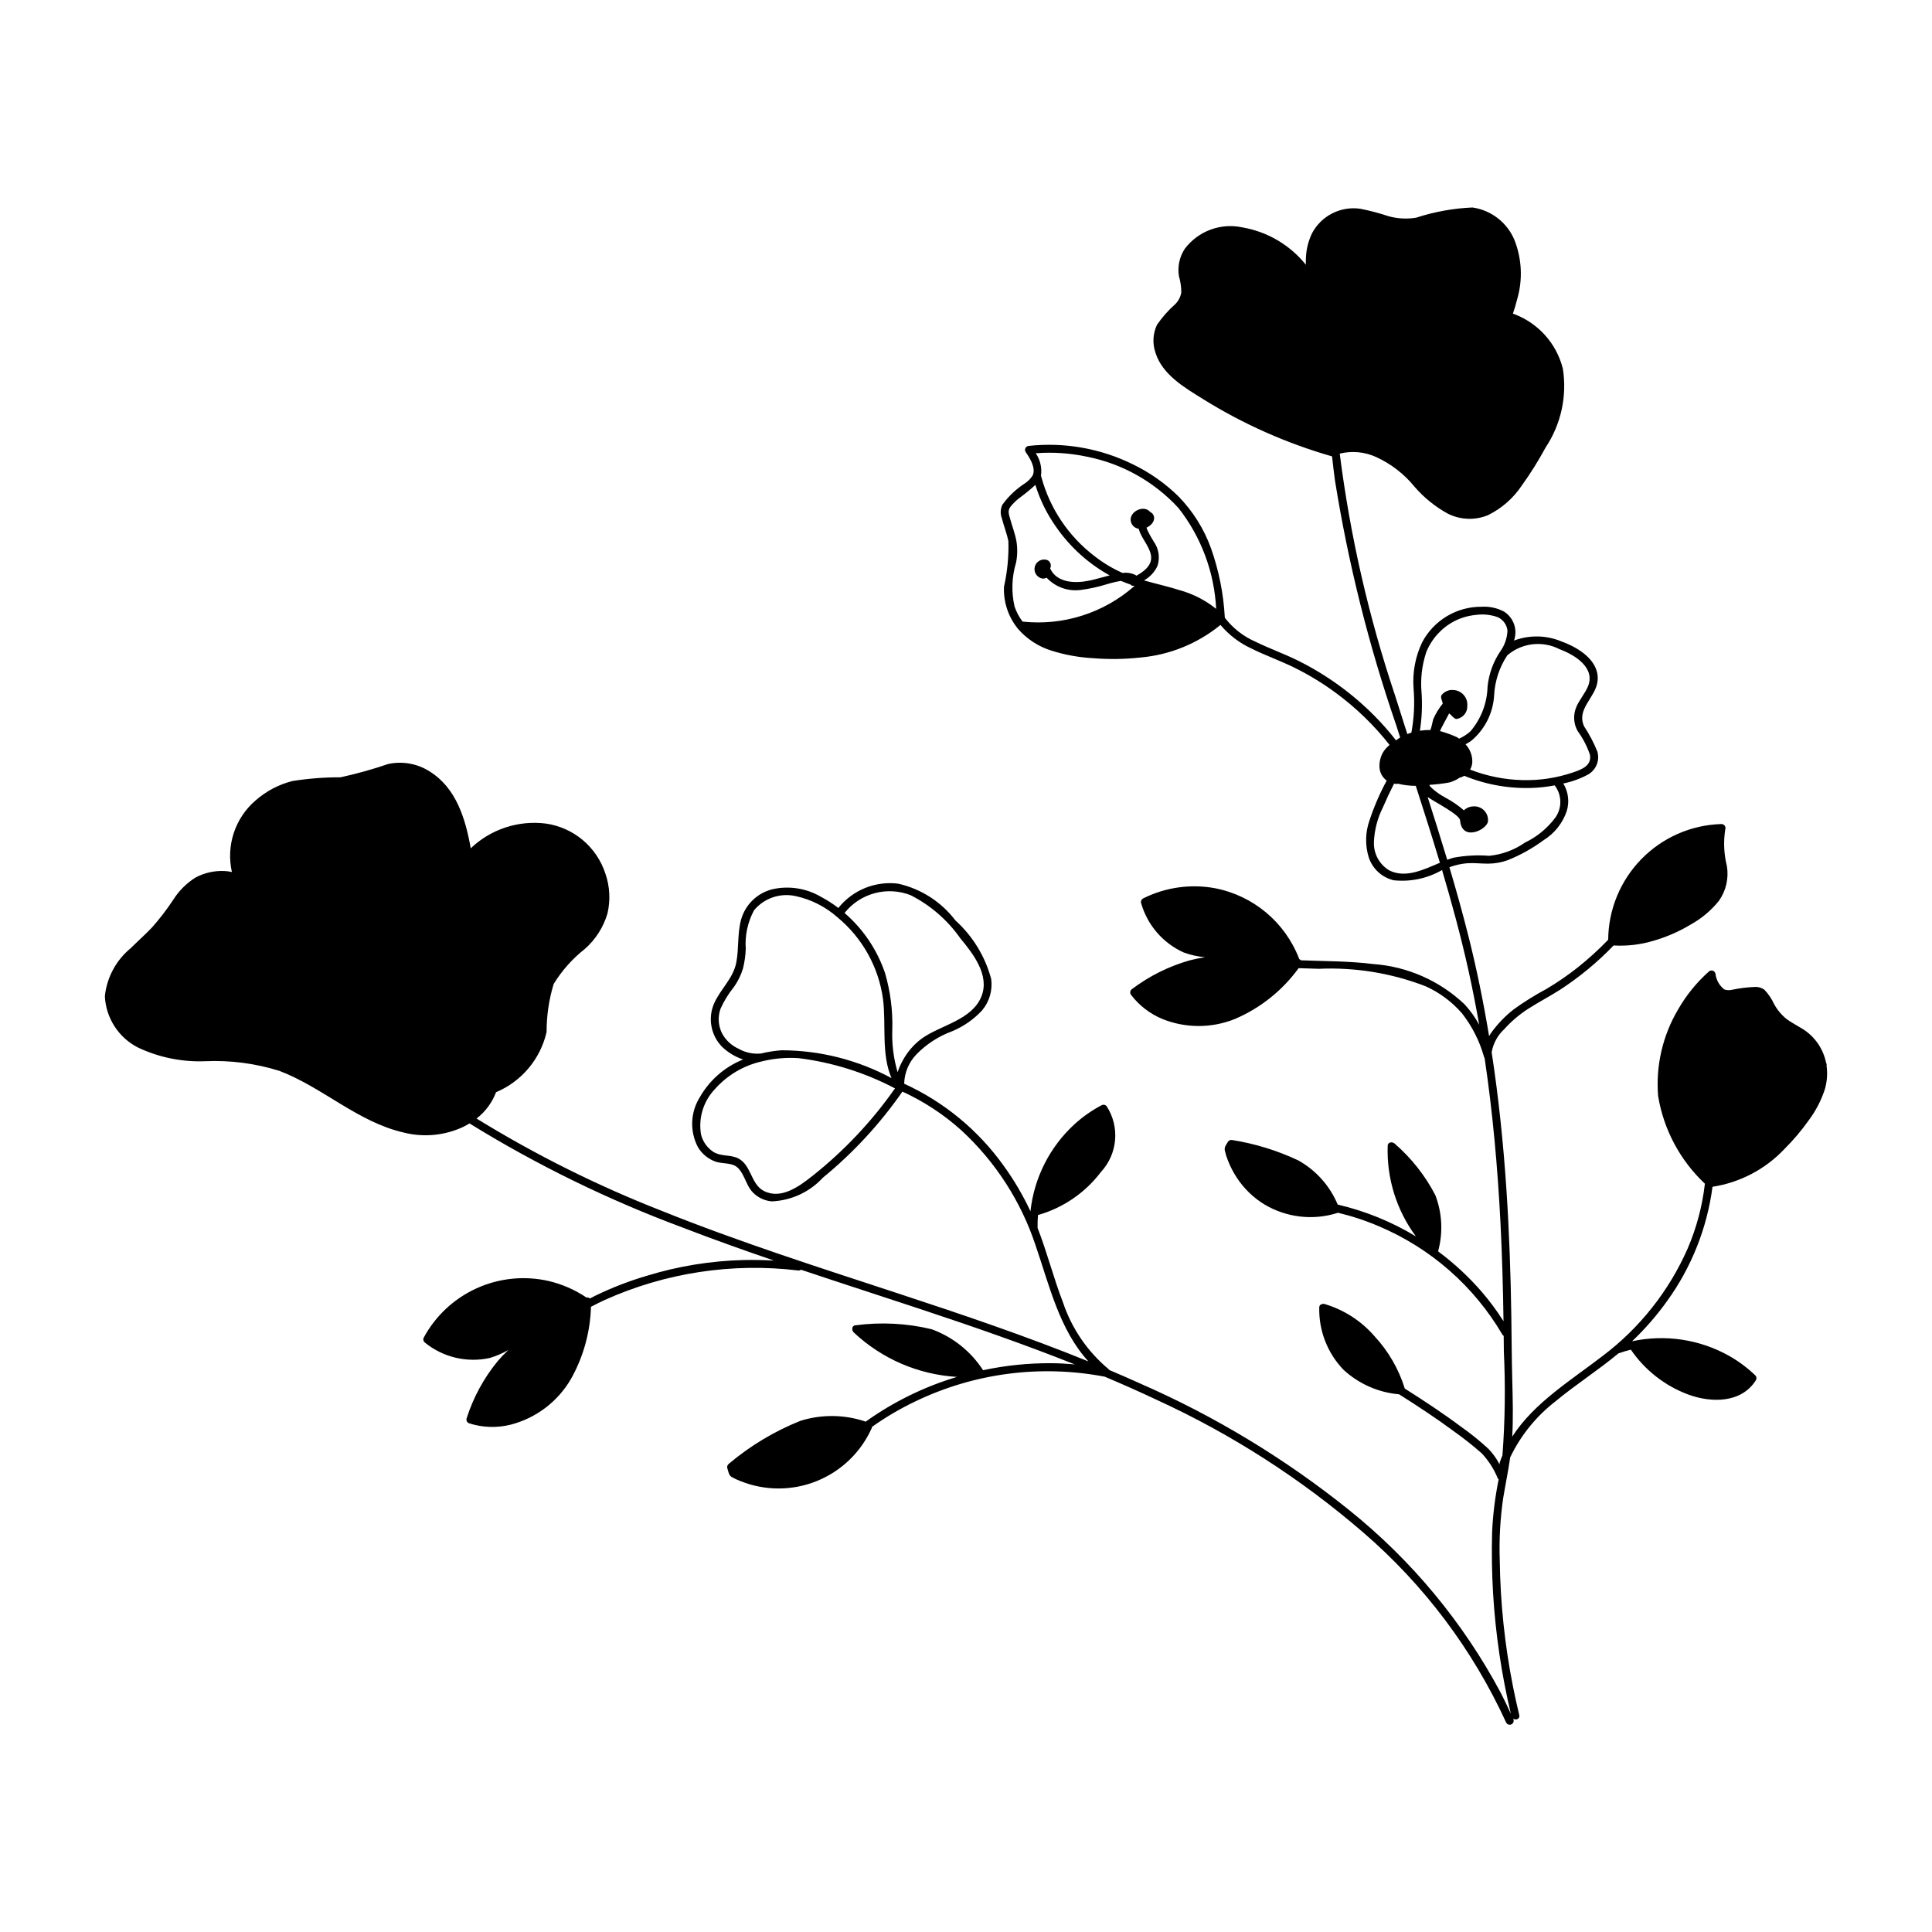 <?xml version="1.0" encoding="UTF-8"?>
<!-- Uploaded to: ICON Repo, www.svgrepo.com, Generator: ICON Repo Mixer Tools -->
<svg fill="#000000" width="800px" height="800px" version="1.1" viewBox="144 144 512 512" xmlns="http://www.w3.org/2000/svg">
 <path d="m171.79 408c0.523-4.996 3-9.578 6.891-12.758 1.832-1.824 3.769-3.539 5.555-5.41v0.004c2.047-2.305 3.926-4.746 5.625-7.316 1.516-2.426 3.566-4.473 5.992-5.988 2.312-1.223 4.91-1.812 7.523-1.711 0.699 0.023 1.395 0.117 2.078 0.273-0.777-3.43-0.605-7.004 0.496-10.344 1.098-3.34 3.09-6.312 5.754-8.605 2.793-2.461 6.129-4.227 9.734-5.156 4.234-0.676 8.52-1.008 12.805-0.996 4.277-0.934 8.492-2.113 12.633-3.527 3.762-0.812 7.695-0.113 10.945 1.949 7.09 4.379 9.543 12.594 10.93 20.391 5.301-5.051 12.586-7.461 19.855-6.562 3.621 0.508 7.023 2.019 9.824 4.371 2.801 2.352 4.883 5.441 6.012 8.918 1.172 3.394 1.359 7.051 0.543 10.543-1.066 3.629-3.137 6.883-5.973 9.383-3.289 2.586-6.094 5.734-8.285 9.301-1.254 4.121-1.883 8.41-1.875 12.723-1.633 7.164-6.617 13.109-13.391 15.965-1.047 2.758-2.836 5.172-5.172 6.973 15.578 9.594 31.98 17.773 49.012 24.441 20.664 8.309 41.895 15.066 63.039 22.02 16.848 5.539 33.676 11.23 50.109 17.91-7.676-8.344-10.359-20.148-13.992-30.699-3.863-11.707-10.652-22.23-19.723-30.578-4.644-4.18-9.902-7.629-15.586-10.227-5.934 8.539-13.027 16.215-21.074 22.809-3.504 3.801-8.371 6.059-13.539 6.281-2.121-0.176-4.086-1.203-5.441-2.844-1.391-1.77-1.836-4.148-3.332-5.824-1.543-1.73-4.106-1.191-6.129-1.855v-0.004c-1.969-0.703-3.625-2.074-4.688-3.871-2.168-4.144-1.996-9.121 0.453-13.102 2.582-4.586 6.652-8.148 11.535-10.102-2.082-0.691-3.988-1.84-5.574-3.359-2.973-3.035-3.816-7.57-2.125-11.469 1.672-3.82 5.051-6.609 5.879-10.824 0.73-3.723 0.273-7.582 1.242-11.27 1.082-4.051 4.285-7.195 8.359-8.199 4.371-0.98 8.953-0.266 12.824 1.996 1.625 0.863 3.172 1.855 4.633 2.973 3.801-4.758 9.801-7.199 15.844-6.441 6.055 1.355 11.43 4.809 15.184 9.746 4.594 4.152 7.883 9.543 9.477 15.527 0.402 2.984-0.473 6.004-2.414 8.309-2.219 2.391-4.926 4.277-7.938 5.527-3.566 1.309-6.797 3.398-9.449 6.117-2.023 2.094-3.188 4.875-3.258 7.785 10.539 4.816 19.633 12.312 26.367 21.742 2.742 3.793 5.117 7.832 7.098 12.07 0.961-8.871 5.125-17.086 11.711-23.109 2.188-1.984 4.621-3.684 7.242-5.051 0.43-0.184 0.934-0.059 1.234 0.305 3.551 5.481 2.922 12.676-1.523 17.457-4.16 5.488-9.988 9.48-16.609 11.375l-0.059 0.012c-0.094 1.102-0.129 2.207-0.105 3.312 0 0.035-0.004 0.062-0.008 0.098 2.535 6.477 4.219 13.25 6.731 19.734 2.297 6.867 6.453 12.965 12 17.621 0.113 0.082 0.207 0.188 0.281 0.309 2.723 1.152 5.43 2.336 8.129 3.551h-0.004c19.926 8.707 38.602 20.023 55.543 33.652 16.473 13.238 30.094 29.668 40.051 48.309 0.953 1.848 1.844 3.723 2.707 5.613-2.492-10.477-4.07-21.152-4.719-31.898-0.324-5.445-0.41-10.898-0.258-16.363 0.223-4.66 0.801-9.293 1.727-13.863-0.102-0.094-0.188-0.207-0.246-0.332-0.996-2.43-2.426-4.656-4.219-6.578-2.34-2.062-4.789-4-7.336-5.809-4.715-3.492-9.621-6.711-14.578-9.844-5.504-0.477-10.691-2.769-14.75-6.516-4.262-4.441-6.566-10.402-6.406-16.555 0.012-0.75 0.848-1.004 1.43-0.852 5.133 1.527 9.723 4.492 13.227 8.543 3.672 3.961 6.406 8.695 8.008 13.855 5.082 3.219 10.109 6.527 14.926 10.133l-0.004-0.004c2.539 1.781 4.957 3.731 7.234 5.836 1.199 1.242 2.207 2.656 2.992 4.195-0.055-0.199-0.043-0.414 0.027-0.609 0.215-0.637 0.457-1.254 0.711-1.859h-0.004c0.688-9.152 0.809-18.332 0.371-27.5-0.008-1.383-0.031-2.769-0.043-4.152h-0.004c-0.148-0.094-0.273-0.227-0.363-0.383-7.527-12.809-18.98-22.852-32.664-28.645-3.527-1.512-7.18-2.719-10.914-3.606-0.066 0.035-0.137 0.062-0.207 0.086-6.422 2-13.391 1.188-19.18-2.238-2.996-1.812-5.539-4.281-7.445-7.215-0.934-1.426-1.715-2.949-2.328-4.543-0.336-0.836-0.602-1.695-0.801-2.574-0.191-0.949 0.398-1.582 0.875-2.375 0.219-0.309 0.594-0.473 0.973-0.422 6.094 0.957 12.023 2.777 17.605 5.406 4.703 2.617 8.387 6.746 10.461 11.711 7.309 1.707 14.305 4.555 20.727 8.438-5.144-6.938-7.777-15.414-7.477-24.043 0.039-1 1.289-1.105 1.859-0.535h0.004c4.426 3.836 8.086 8.477 10.777 13.676 1.785 4.688 2.055 9.812 0.77 14.66 0.012 0.082 0.012 0.16-0.004 0.242 4.195 3.117 8.039 6.676 11.465 10.621 2.133 2.473 4.082 5.098 5.824 7.856-0.125-8.715-0.363-17.426-0.809-26.133-0.746-14.59-2.047-29.172-4.203-43.625v0.004c-0.109-0.137-0.18-0.301-0.203-0.473-1.18-4.133-3.152-7.996-5.801-11.379-2.664-3.066-5.961-5.516-9.668-7.176-9-3.469-18.617-5.039-28.254-4.613-1.785-0.047-3.574-0.098-5.359-0.168-4.312 5.941-10.156 10.602-16.91 13.477-6.133 2.465-12.977 2.469-19.113 0.023-3.312-1.355-6.207-3.57-8.379-6.418-0.355-0.453-0.285-1.109 0.16-1.477 4.609-3.496 9.832-6.102 15.395-7.68 1.332-0.348 2.684-0.621 4.043-0.824-1.941-0.172-3.848-0.598-5.676-1.27-5.457-2.469-9.559-7.203-11.227-12.953-0.211-0.531 0.027-1.137 0.547-1.383 5.856-2.922 12.504-3.867 18.945-2.691 10.164 1.945 18.605 9 22.332 18.652 0.012 0.043 0.023 0.086 0.035 0.133 0.172 0.07 0.328 0.184 0.449 0.328 6.394 0.246 12.812 0.199 19.168 0.992 9.066 0.648 17.625 4.426 24.219 10.684 1.512 1.641 2.812 3.461 3.871 5.426-0.859-4.898-1.824-9.777-2.898-14.637-1.984-8.887-4.367-17.664-6.949-26.383v-0.004c-3.879 2.238-8.367 3.188-12.816 2.715-3.098-0.734-5.594-3.016-6.602-6.035-1.004-3.215-0.938-6.672 0.191-9.844 1.203-3.641 2.727-7.168 4.555-10.539-1.25-0.902-1.965-2.367-1.918-3.91-0.008-1.289 0.336-2.555 1-3.66 0.348-0.555 0.773-1.055 1.258-1.496 0.125-0.121 0.273-0.258 0.422-0.391h-0.004c-4.098-5.203-8.875-9.832-14.207-13.762-3.527-2.606-7.281-4.883-11.215-6.812-3.66-1.789-7.519-3.141-11.164-4.957v-0.004c-3.168-1.453-5.977-3.59-8.223-6.258-6.066 4.957-13.484 7.969-21.289 8.641-4.129 0.449-8.289 0.508-12.426 0.176-3.769-0.203-7.496-0.875-11.094-2.008-3.461-1.078-6.551-3.102-8.918-5.848-0.059-0.07-0.109-0.152-0.164-0.223l-0.016-0.02c-2.406-3.086-3.637-6.93-3.465-10.84 0.887-3.949 1.281-7.988 1.172-12.031-0.406-2.07-1.207-4.039-1.73-6.082-0.461-1.176-0.41-2.492 0.137-3.629 1.617-2.242 3.644-4.16 5.969-5.656 0.848-0.559 1.562-1.301 2.094-2.168 0.805-1.992-0.766-4.504-1.844-6.051-0.227-0.297-0.285-0.691-0.148-1.039 0.141-0.352 0.449-0.602 0.82-0.66 9.523-1.047 19.152 0.652 27.738 4.902 4.426 2.144 8.473 4.988 11.988 8.426 3.84 3.922 6.793 8.621 8.66 13.777 2.102 5.934 3.336 12.141 3.668 18.426 2.129 2.773 4.926 4.961 8.129 6.356 3.664 1.801 7.523 3.16 11.188 4.969 7.566 3.75 14.457 8.723 20.395 14.727 2.004 2.031 3.891 4.18 5.648 6.434l0.047-0.004c0.297-0.238 0.605-0.457 0.926-0.656l0.137-0.074c-0.352-1.098-0.707-2.199-1.059-3.297v-0.004c-7.266-21.105-12.695-42.801-16.223-64.844-0.293-2.117-0.539-4.242-0.77-6.367-11.996-3.438-23.461-8.52-34.059-15.105-4.883-3.035-10.891-6.488-12.723-12.328-0.855-2.434-0.715-5.106 0.387-7.438 1.383-2.016 3.008-3.856 4.84-5.477 0.836-0.836 1.398-1.91 1.602-3.074 0-1.465-0.211-2.918-0.625-4.324-0.414-2.527 0.137-5.121 1.547-7.266 1.734-2.301 4.09-4.059 6.793-5.062 2.699-1.008 5.629-1.223 8.449-0.617 6.637 1.133 12.625 4.656 16.844 9.902-0.016-0.516-0.016-1.027 0.008-1.535 0.055-2.367 0.613-4.695 1.641-6.832 2.473-4.637 7.59-7.223 12.789-6.465 2.516 0.492 5 1.148 7.434 1.961 2.398 0.672 4.914 0.809 7.367 0.398 4.828-1.57 9.844-2.481 14.914-2.699 4.93 0.703 9.133 3.934 11.086 8.512 2.031 5.074 2.289 10.684 0.73 15.922-0.309 1.25-0.676 2.481-1.098 3.695 6.57 2.34 11.535 7.809 13.234 14.57 1.16 7.297-0.473 14.762-4.57 20.91-1.867 3.461-3.957 6.801-6.25 9.992-2.242 3.387-5.336 6.121-8.977 7.922-3.453 1.434-7.359 1.293-10.695-0.391-3.34-1.832-6.324-4.246-8.812-7.133-2.734-3.359-6.207-6.051-10.148-7.856-3.027-1.387-6.438-1.711-9.672-0.914 2.762 21.805 7.676 43.277 14.668 64.113 1.066 3.406 2.144 6.805 3.242 10.199 0.352-0.141 0.711-0.266 1.074-0.375h0.004c0.719-3.875 0.91-7.828 0.578-11.754-0.316-4.172 0.461-8.352 2.25-12.129 1.504-2.875 3.769-5.281 6.551-6.953s5.969-2.543 9.215-2.519c2.094-0.133 4.18 0.324 6.023 1.316 1.703 1.113 2.793 2.957 2.945 4.984 0.051 0.898-0.07 1.801-0.355 2.656 4.109-1.539 8.652-1.438 12.684 0.285 4.352 1.578 10.004 5.019 9.457 10.406-0.445 4.375-5.723 7.43-3.566 12.055 1.391 2.106 2.566 4.348 3.508 6.688 0.672 2.316-0.312 4.797-2.391 6.023-2.078 1.137-4.316 1.953-6.641 2.422 1.348 2.211 1.676 4.898 0.898 7.367-1.086 3.164-3.231 5.859-6.074 7.625-2.93 2.164-6.121 3.949-9.5 5.312-1.688 0.621-3.473 0.938-5.273 0.938-1.812 0.008-3.629-0.223-5.441-0.113h0.004c-1.641 0.129-3.25 0.488-4.793 1.062 1.82 6.137 3.547 12.305 5.106 18.52 2.176 8.672 3.953 17.426 5.41 26.234 0.266-0.449 0.555-0.891 0.867-1.312v0.004c1.621-2.16 3.519-4.102 5.644-5.769 2.781-2.008 5.699-3.824 8.727-5.445 2.875-1.707 5.633-3.606 8.258-5.676 2.848-2.269 5.539-4.719 8.066-7.34 0.055-7.981 3.203-15.633 8.777-21.348 5.574-5.719 13.145-9.055 21.121-9.309 0.367-0.043 0.73 0.109 0.961 0.398 0.227 0.289 0.289 0.676 0.164 1.023-0.512 3.238-0.359 6.547 0.438 9.727 0.527 3.219-0.23 6.512-2.102 9.18-2.094 2.602-4.68 4.766-7.606 6.367-3.023 1.812-6.266 3.227-9.652 4.207-3.453 1.051-7.066 1.48-10.668 1.273-4.234 4.406-8.953 8.316-14.066 11.656-2.793 1.801-5.75 3.32-8.543 5.113h-0.004c-2.344 1.508-4.477 3.32-6.344 5.387-1.762 1.625-2.941 3.785-3.356 6.148 1.84 12.012 3.094 24.113 3.902 36.242 0.75 11.258 1.141 22.539 1.309 33.82 0.086 5.602 0.098 11.207 0.246 16.809 0.133 4.992 0.266 9.996-0.004 14.984 5.789-9 15.641-14.953 24.012-21.422h0.004c9.785-7.394 17.516-17.164 22.461-28.391 2.356-5.484 3.898-11.281 4.578-17.211-6.566-6.172-10.922-14.328-12.395-23.219-0.652-7.977 1.176-15.957 5.234-22.855 2.184-3.828 4.977-7.277 8.273-10.207 0.293-0.23 0.691-0.285 1.039-0.148 0.348 0.141 0.598 0.449 0.656 0.82 0.199 1.633 1.039 3.121 2.34 4.129 0.68 0.234 1.414 0.262 2.106 0.074 2.023-0.418 4.074-0.668 6.137-0.746 0.852-0.012 1.688 0.25 2.379 0.746 1.059 1.113 1.922 2.391 2.562 3.785 0.832 1.543 1.969 2.902 3.34 3.996 1.277 0.945 2.703 1.664 4.051 2.5 3.305 1.996 5.625 5.285 6.394 9.07 0.148 0.23 0.195 0.512 0.129 0.777 0.301 2.133 0.133 4.305-0.488 6.363-0.965 2.926-2.402 5.672-4.254 8.137-1.91 2.695-4.051 5.223-6.394 7.555-5.062 5.383-11.785 8.918-19.09 10.039-1.434 10.918-5.559 21.309-12.004 30.238-2.754 3.859-5.875 7.441-9.312 10.703 8.738-1.887 17.867-0.523 25.676 3.844 2.57 1.449 4.941 3.223 7.062 5.273 0.297 0.371 0.309 0.895 0.027 1.281-3.879 6.059-11.836 5.934-17.863 3.723-6.18-2.297-11.496-6.453-15.223-11.895-1.09 0.262-2.164 0.586-3.219 0.961l-0.066 0.016c-5.383 4.492-11.328 8.262-16.723 12.742v0.004c-5.09 3.938-9.191 9.012-11.973 14.812-0.516 3.648-1.27 7.25-1.871 10.898v0.004c-0.781 5.422-1.082 10.902-0.895 16.379 0.148 11.246 1.324 22.453 3.512 33.484 0.504 2.531 1.059 5.051 1.664 7.559 0.242 1.012-0.934 1.41-1.633 0.941l0.074 0.164c0.207 0.527-0.039 1.121-0.559 1.348-0.52 0.223-1.125-0.004-1.367-0.516-8.871-19.34-21.816-36.539-37.945-50.418-16.422-14.164-34.754-25.945-54.461-34.992-4.613-2.184-9.281-4.246-13.98-6.231v0.004c-16.977-3.25-34.547-0.961-50.125 6.523-4.027 1.918-7.879 4.18-11.516 6.762-0.012 0.117-0.043 0.227-0.09 0.336-2.852 6.383-8.07 11.414-14.555 14.035s-13.73 2.629-20.223 0.02c-0.816-0.305-1.605-0.672-2.363-1.105-0.754-0.461-0.844-1.402-1.098-2.203l-0.004 0.004c-0.172-0.434-0.051-0.934 0.305-1.234 5.688-4.805 12.105-8.664 19.016-11.434 5.644-1.77 11.711-1.699 17.316 0.207 7.352-5.254 15.523-9.258 24.184-11.852-10.219-0.605-19.898-4.781-27.359-11.793-0.586-0.555-0.551-1.824 0.473-1.887l0.004 0.004c6.731-0.898 13.566-0.547 20.172 1.039 5.606 2.039 10.395 5.852 13.637 10.863 5.945-1.27 12.012-1.895 18.094-1.859 2.07 0.016 4.133 0.133 6.195 0.316-13.449-5.359-27.152-10.094-40.887-14.652-10.543-3.5-21.121-6.902-31.656-10.434l-0.004-0.004c-0.207 0.168-0.477 0.242-0.742 0.203-17.5-2.109-35.246 0.598-51.32 7.84-1.215 0.562-2.41 1.164-3.594 1.789-0.191 6.699-2.004 13.25-5.285 19.09-3.488 6.019-9.242 10.391-15.977 12.137-3.656 0.918-7.496 0.789-11.078-0.367-0.535-0.223-0.797-0.824-0.594-1.363 1.762-5.512 4.555-10.645 8.227-15.113 0.883-1.027 1.82-2.004 2.805-2.934-1.551 0.883-3.195 1.59-4.902 2.106-6.059 1.336-12.395-0.164-17.207-4.074-0.383-0.285-0.527-0.789-0.355-1.23 3.117-5.816 8.066-10.441 14.074-13.164 6.008-2.723 12.75-3.394 19.176-1.906 3.519 0.84 6.856 2.301 9.859 4.316l0.02 0.016c0.34-0.039 0.68 0.062 0.938 0.281 0.523-0.273 1.047-0.539 1.574-0.801v0.004c4.332-2.098 8.824-3.832 13.438-5.195 8.379-2.582 17.07-3.996 25.832-4.203 2.656-0.055 5.312 0.004 7.961 0.148-8.074-2.766-16.113-5.629-24.078-8.699h0.004c-19.738-7.328-38.707-16.586-56.621-27.648-0.535 0.328-1.086 0.633-1.652 0.91v0.004c-4.926 2.305-10.5 2.84-15.773 1.504-12.223-2.801-21.457-11.98-33-16.363l-0.004 0.004c-6.332-1.977-12.965-2.836-19.594-2.547-6.121 0.246-12.215-0.984-17.762-3.59-2.555-1.285-4.719-3.227-6.273-5.625-1.555-2.398-2.445-5.168-2.578-8.023zm161.57 24.73c-2.992 3.203-4.316 7.621-3.578 11.941 0.473 1.887 1.637 3.523 3.266 4.59 1.828 1.152 3.988 0.762 5.957 1.453 4.191 1.473 3.742 7.059 7.481 8.93 4.578 2.293 9.371-1.293 12.812-4.012v0.004c8.379-6.633 15.75-14.449 21.883-23.203-7.961-4.188-16.613-6.902-25.543-8.012-3.148-0.211-6.309 0.047-9.383 0.77-0.074 0.031-0.152 0.051-0.23 0.066l-0.051 0.008h-0.004c-4.891 1.082-9.305 3.699-12.609 7.465zm32.566-45.645c-3.152-2.793-6.969-4.727-11.086-5.613-4.078-0.906-8.328 0.539-11.008 3.75-1.691 3.144-2.457 6.707-2.199 10.273-0.066 1.723-0.309 3.434-0.719 5.109-0.539 1.82-1.383 3.531-2.5 5.062-1.387 1.73-2.547 3.621-3.461 5.641-0.754 2.106-0.629 4.422 0.344 6.438 0.961 1.852 2.519 3.324 4.426 4.18 1.82 1.039 3.922 1.48 6.008 1.254 1.77-0.434 3.57-0.719 5.387-0.848 10.172 0.02 20.184 2.555 29.141 7.379-2.766-6.438-1.387-14.145-2.254-20.961-1.164-8.484-5.477-16.219-12.078-21.664zm17.289 38.008h-0.004c1.258-2.348 3.027-4.383 5.18-5.949 5-3.516 13.152-4.809 15.691-11.066 2.269-5.598-2.203-11.355-5.582-15.414-3.391-4.836-7.918-8.762-13.184-11.434-3.039-1.188-6.379-1.371-9.527-0.523-3.152 0.852-5.945 2.684-7.977 5.238 4.941 4.258 8.648 9.766 10.738 15.949 1.41 4.828 2.059 9.852 1.922 14.879-0.156 3.848 0.32 7.691 1.406 11.379 0.336-1.062 0.785-2.09 1.332-3.059zm40.711-141.39h-0.004c-2.434-3.414-4.305-7.199-5.539-11.203-1.332 1.227-2.731 2.375-4.195 3.441-0.898 0.684-1.711 1.477-2.414 2.363-0.77 1.059-0.426 1.918-0.09 3.148 0.543 1.973 1.293 3.887 1.668 5.902 0.316 1.891 0.293 3.82-0.074 5.703-1.152 3.797-1.293 7.828-0.406 11.691 0.488 1.434 1.203 2.777 2.113 3.984 10.789 1.16 21.562-2.277 29.688-9.465l-0.137-0.039 0.004-0.004c-0.352 0.102-0.723-0.023-0.941-0.312-0.855-0.293-1.699-0.613-2.527-0.969-1.242 0.203-2.465 0.492-3.668 0.859-2.242 0.699-4.539 1.211-6.863 1.52-3.41 0.496-6.848-0.715-9.191-3.238-0.328 0.188-0.699 0.273-1.078 0.25-0.703-0.117-1.328-0.531-1.715-1.133-0.387-0.602-0.504-1.34-0.32-2.031 0.18-0.691 0.648-1.273 1.281-1.605 0.633-0.332 1.379-0.383 2.051-0.137 0.395 0.191 0.695 0.535 0.832 0.953s0.102 0.871-0.102 1.258c1.797 3.926 6.742 3.992 10.402 3.223 1.809-0.383 3.578-0.934 5.371-1.375-5.637-3.121-10.477-7.496-14.148-12.785zm32.359-5.106h-0.004c-6.43-6.973-14.906-11.723-24.211-13.566-4.461-0.953-9.035-1.262-13.586-0.918 1.191 1.746 1.684 3.871 1.383 5.965 0.031 0.07 0.059 0.145 0.074 0.223 2.254 8.449 7.269 15.906 14.246 21.18 2.25 1.746 4.703 3.211 7.309 4.359 1.152-0.16 2.328 0.02 3.383 0.52 0.102 0.055 0.195 0.125 0.273 0.211 2.203-1.223 4.481-2.981 3.797-5.746-0.602-2.43-2.535-4.281-3.195-6.703-0.77-0.109-1.445-0.574-1.816-1.254-1.535-2.856 3.027-5.434 4.875-3.184 0.52 0.23 0.895 0.695 1.004 1.254 0.258 1.309-0.883 2.394-1.984 2.898 0.074 0.242 0.164 0.48 0.266 0.711 0.484 1.008 1.027 1.988 1.625 2.934 1.367 1.879 1.742 4.297 1.016 6.5-0.758 1.621-2.008 2.965-3.57 3.836 3.281 0.926 6.609 1.664 9.859 2.707v-0.004c3.375 0.988 6.523 2.633 9.262 4.84-0.48-9.742-3.977-19.094-10.008-26.762zm84.621 28.953c-1.871-0.664-3.875-0.867-5.84-0.582-1.984 0.188-3.914 0.754-5.688 1.668-3.356 1.766-5.977 4.664-7.402 8.18-1.152 3.461-1.578 7.125-1.25 10.758 0.227 3.363 0.082 6.742-0.438 10.074 0.926-0.141 1.859-0.203 2.797-0.188 0.07-0.215 0.141-0.434 0.203-0.652 0.02-0.148 0.059-0.293 0.113-0.434l0.016-0.07c0.133-0.559 0.258-1.121 0.395-1.684v0.004c0.637-1.488 1.484-2.883 2.512-4.133-0.031-0.703-0.734-1.691-0.27-2.309 0.742-0.93 1.902-1.426 3.086-1.32 1.059 0.043 2.051 0.516 2.75 1.309 0.703 0.793 1.047 1.84 0.957 2.894 0.082 1.688-1.109 3.172-2.777 3.457-0.605 0.176-1.496-1.125-2.047-1.457-0.082 0.258-2.238 4.086-2.406 4.668v0.004c1.523 0.426 3.016 0.965 4.457 1.613 0.207 0.121 0.414 0.258 0.617 0.398 1.09-0.492 2.098-1.145 2.992-1.941 2.809-3.289 4.406-7.441 4.531-11.766 0.32-3.34 1.465-6.551 3.324-9.344l0.012-0.031 0.004 0.004c1.184-1.617 1.859-3.547 1.941-5.547-0.168-1.566-1.156-2.926-2.59-3.574zm19.98 41.148c2.254-0.777 4.949-1.762 4.477-4.644-0.77-2.289-1.887-4.441-3.312-6.387-1.074-1.969-1.18-4.324-0.281-6.379 0.789-1.809 2.106-3.316 2.934-5.102 2.375-5.113-3.293-8.617-7.387-10.129h0.004c-4.523-2.34-10.016-1.703-13.879 1.617-2.117 3.207-3.324 6.93-3.496 10.77-0.305 4.637-2.508 8.941-6.09 11.906-0.477 0.328-0.973 0.629-1.48 0.898 1.23 1.309 1.879 3.066 1.793 4.863-0.059 0.648-0.254 1.277-0.578 1.844 4.41 1.715 9.082 2.656 13.809 2.781 4.582 0.133 9.148-0.559 13.488-2.039zm-31.691 22.605c3.113-0.582 6.285-0.754 9.441-0.508 3.41-0.328 6.68-1.531 9.488-3.496 3.231-1.543 6.031-3.863 8.148-6.754 1.734-2.57 1.625-5.957-0.266-8.41-1.656 0.312-3.336 0.52-5.019 0.625-6.473 0.379-12.941-0.703-18.938-3.164-0.375 0.238-0.793 0.406-1.227 0.496-0.84 0.578-1.773 1.008-2.754 1.277-1.715 0.305-3.441 0.512-5.18 0.621-0.531 0.008 1.641 2.062 4.156 3.391 1.754 0.93 3.398 2.055 4.898 3.363 0.688-0.652 1.59-1.023 2.535-1.047 1.066-0.07 2.109 0.336 2.852 1.105s1.105 1.828 0.996 2.894c-0.316 2.231-6.918 5.414-7.387-0.293-0.125-1.531-6.707-4.852-8.602-6.188 1.773 5.535 3.519 11.078 5.191 16.641 0.562-0.207 1.121-0.402 1.664-0.555zm-10-19.047c-1.578 0-3.156-0.188-4.691-0.559-0.086 0.031-0.18 0.047-0.27 0.051-0.27 0-0.535-0.023-0.797-0.07-1.055 2.066-2.039 4.164-2.957 6.297v0.004c-1.441 2.867-2.254 6.012-2.379 9.219-0.102 3.059 1.473 5.93 4.106 7.488 4.328 2.125 9.047-0.211 13.383-2.047-2.047-6.816-4.207-13.605-6.394-20.383z"/>
</svg>